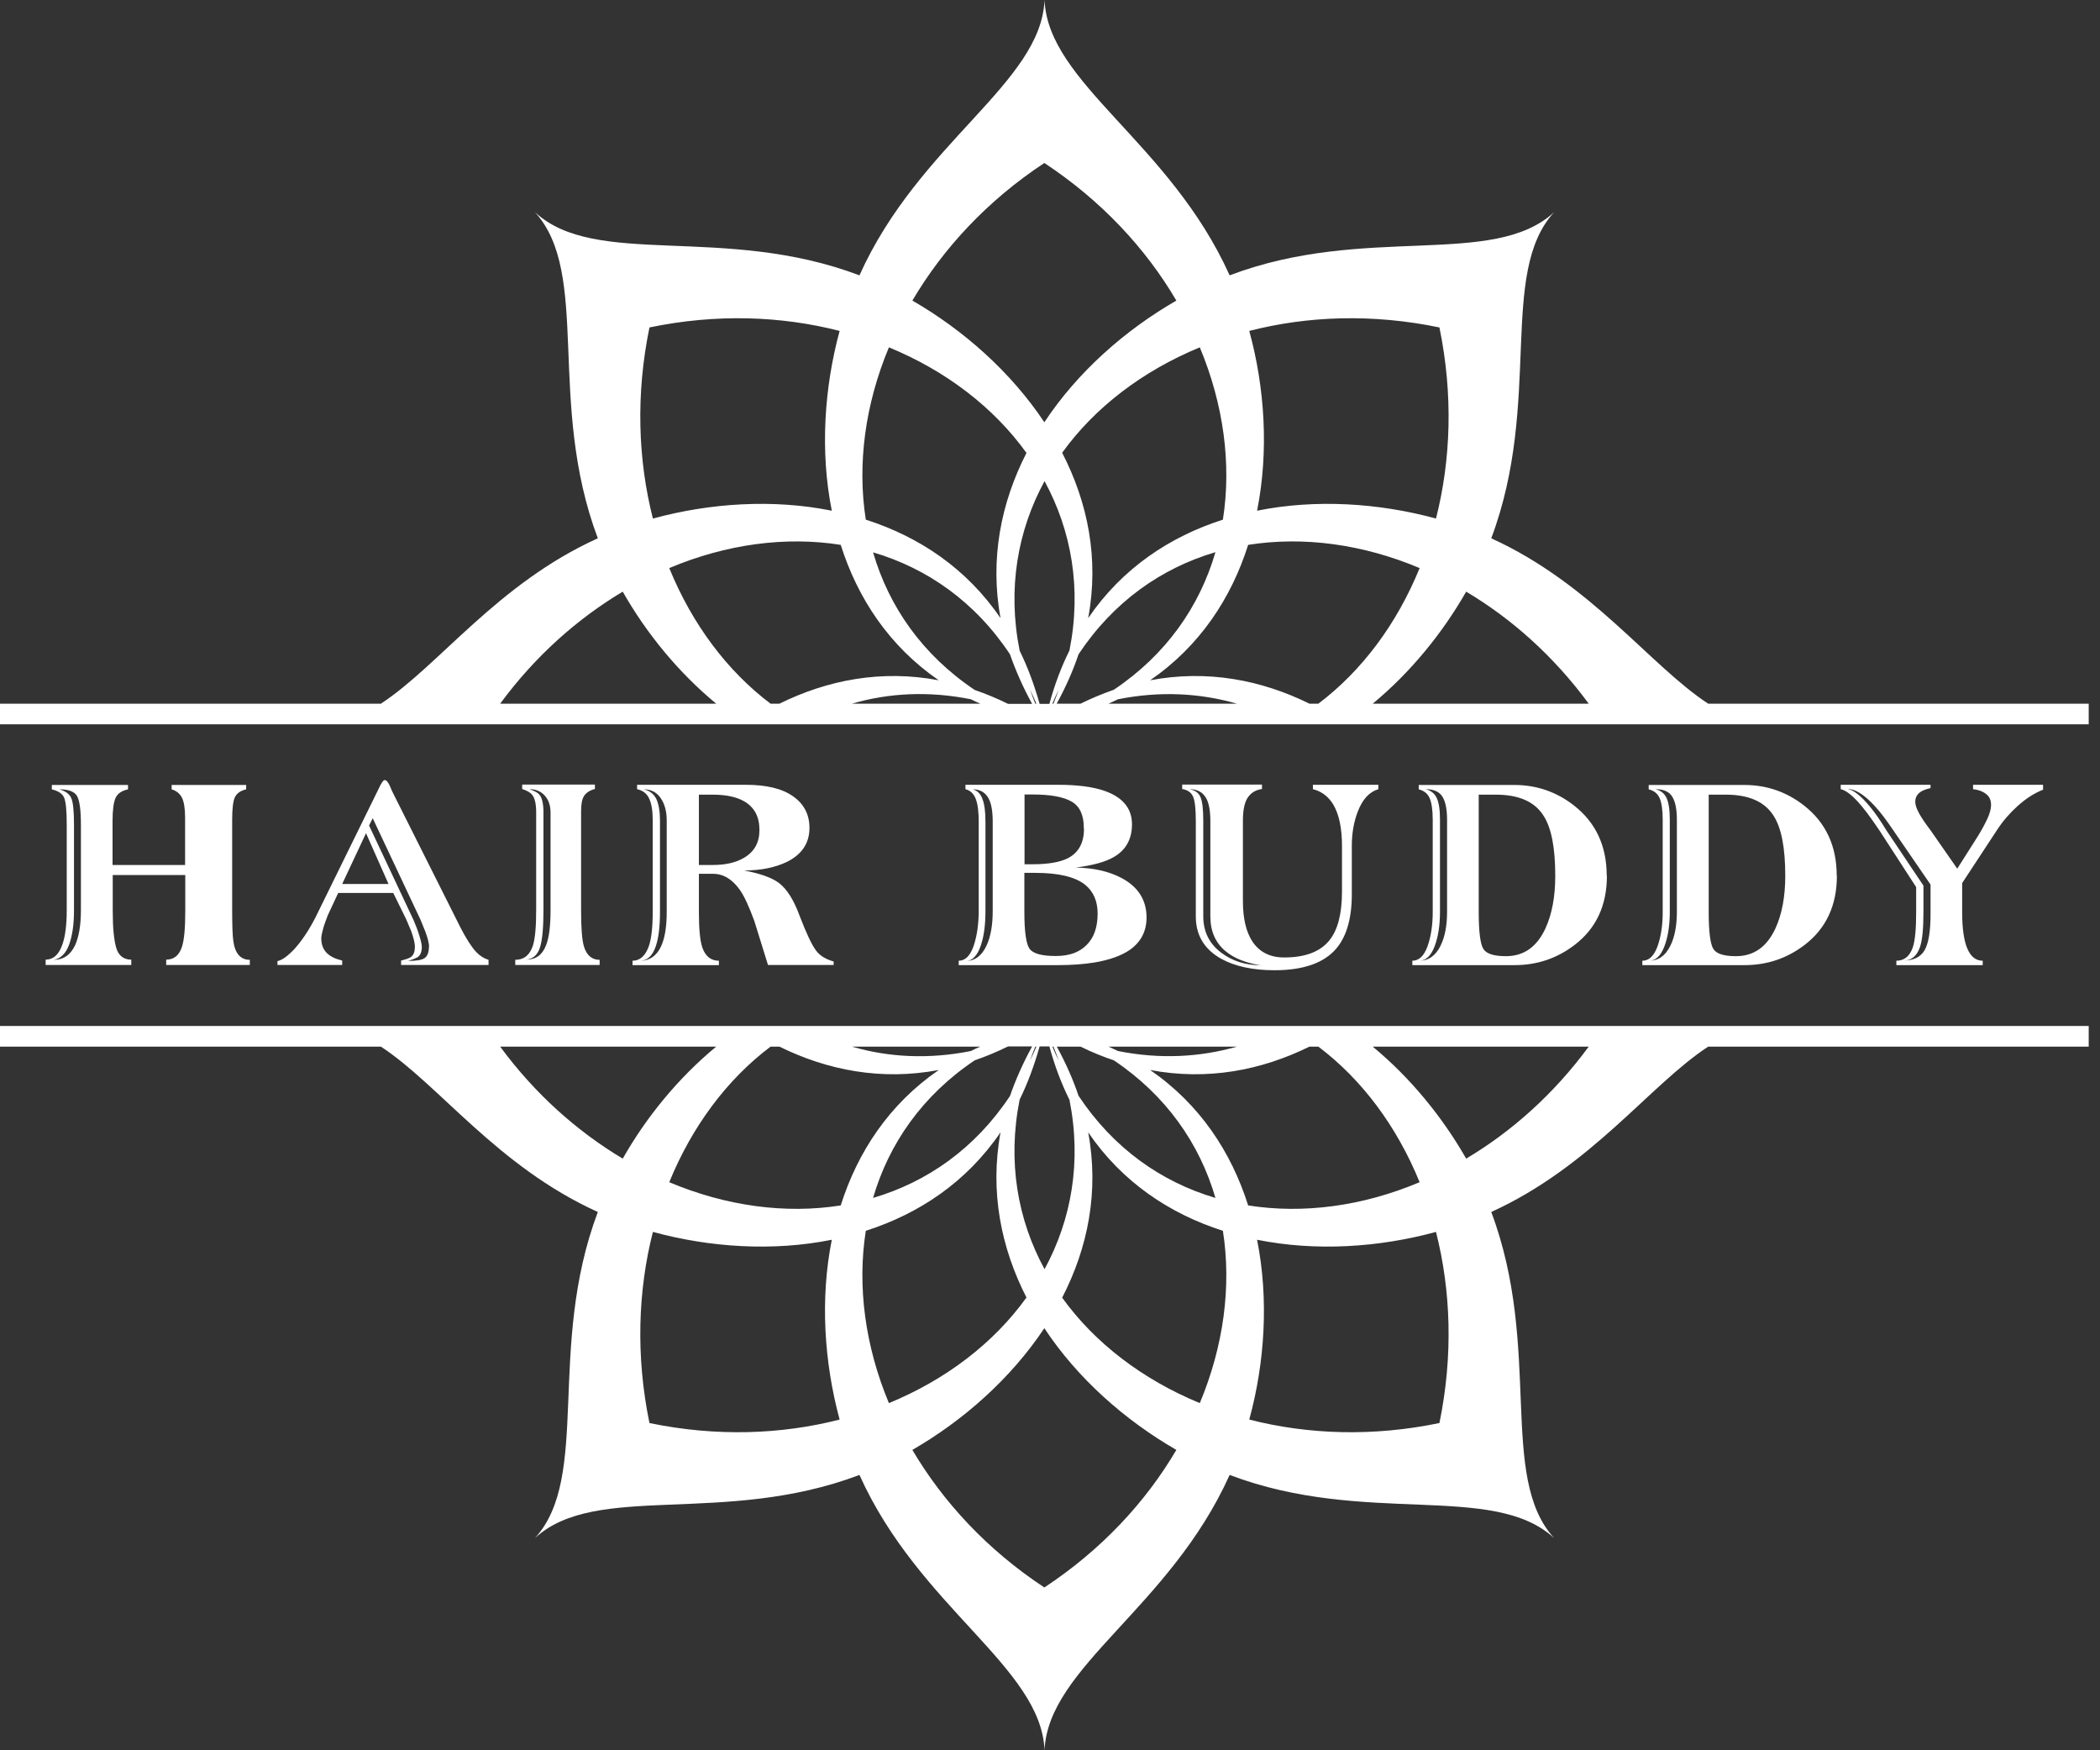<?xml version="1.0" encoding="utf-8"?><svg width="72" height="60" viewBox="0 0 72 60" fill="none" xmlns="http://www.w3.org/2000/svg">
<rect x="0" y="0" width="72" height="60" fill="#333333" stroke="none"/>
<path fill-rule="evenodd" clip-rule="evenodd" d="M28.787 48.663C26.786 49.176 24.555 49.258 22.267 48.782C21.793 46.477 21.874 44.24 22.385 42.23C24.336 42.762 26.5 42.906 28.519 42.499C28.114 44.529 28.257 46.702 28.787 48.663ZM35.196 44.485C34.323 42.781 33.93 40.852 34.304 38.816C33.138 40.526 31.505 41.61 29.685 42.192C29.386 44.09 29.66 46.145 30.477 48.099C32.428 47.297 34.067 46.044 35.189 44.485H35.196ZM35.806 45.531C34.66 47.253 33.032 48.694 31.281 49.703C32.334 51.488 33.849 53.129 35.806 54.419C37.764 53.129 39.285 51.488 40.332 49.703C38.581 48.694 36.947 47.26 35.806 45.531ZM41.928 42.192C40.108 41.61 38.474 40.526 37.309 38.816C37.689 40.852 37.296 42.781 36.417 44.485C37.539 46.044 39.179 47.291 41.136 48.099C41.953 46.145 42.227 44.096 41.928 42.192ZM49.234 42.23C47.283 42.762 45.12 42.906 43.1 42.499C43.505 44.529 43.368 46.702 42.832 48.663C44.833 49.176 47.058 49.258 49.352 48.782C49.826 46.477 49.745 44.24 49.234 42.23ZM44.895 35.879H45.201C46.697 37.006 47.894 38.616 48.673 40.526C46.728 41.347 44.69 41.622 42.794 41.322C42.215 39.493 41.136 37.852 39.434 36.68C41.392 37.05 43.243 36.693 44.895 35.879ZM36.23 35.879H37.047C37.427 36.066 37.814 36.223 38.188 36.348C39.983 37.551 41.13 39.205 41.672 41.065C39.821 40.52 38.175 39.367 36.978 37.563C36.791 37.006 36.542 36.442 36.23 35.872V35.879ZM26.419 35.879H26.724C28.376 36.693 30.227 37.05 32.185 36.68C30.483 37.852 29.404 39.493 28.825 41.322C26.936 41.622 24.891 41.347 22.946 40.526C23.726 38.616 24.922 37.006 26.419 35.879ZM38.007 35.879C38.119 35.929 38.225 35.979 38.331 36.029C39.771 36.317 41.142 36.242 42.408 35.879H38.007ZM35.495 35.879C35.432 36.041 35.37 36.198 35.314 36.361C35.389 36.204 35.464 36.048 35.532 35.879H35.495ZM35.383 35.879C35.071 36.449 34.822 37.012 34.628 37.57C33.431 39.374 31.786 40.52 29.934 41.065C30.477 39.205 31.624 37.551 33.419 36.348C33.799 36.217 34.179 36.06 34.56 35.872H35.376L35.383 35.879ZM35.981 35.879C36.162 36.542 36.392 37.15 36.667 37.701C37.091 39.825 36.735 41.81 35.813 43.508C34.89 41.81 34.535 39.825 34.959 37.695C35.233 37.138 35.457 36.536 35.644 35.872H35.987L35.981 35.879ZM36.081 35.879C36.149 36.041 36.224 36.204 36.299 36.361C36.243 36.204 36.187 36.041 36.118 35.879H36.081ZM29.211 35.879C30.477 36.248 31.848 36.317 33.288 36.029C33.394 35.979 33.5 35.922 33.612 35.879H29.211ZM17.149 35.879C18.346 37.507 19.798 38.791 21.351 39.718C22.161 38.29 23.258 36.95 24.555 35.879H17.149ZM47.065 35.879C48.361 36.95 49.452 38.29 50.269 39.718C51.827 38.791 53.273 37.507 54.47 35.879H47.065ZM2.774 31.2V28.262C2.774 27.773 2.73 27.448 2.643 27.291C2.556 27.134 2.35 27.059 2.032 27.059C2.244 27.116 2.381 27.216 2.444 27.36C2.506 27.504 2.537 27.805 2.537 28.268V31.206C2.537 31.688 2.481 32.076 2.369 32.383C2.257 32.69 2.076 32.866 1.839 32.903C2.176 32.903 2.419 32.734 2.575 32.402C2.705 32.114 2.774 31.713 2.774 31.206V31.2ZM14.712 32.459C14.712 32.346 14.668 32.164 14.581 31.932C14.556 31.876 14.506 31.744 14.419 31.532L12.779 28.049L12.654 28.299L14.175 31.532C14.25 31.707 14.319 31.882 14.375 32.064C14.431 32.245 14.462 32.377 14.462 32.465C14.462 32.621 14.419 32.734 14.331 32.803C14.275 32.841 14.157 32.891 13.989 32.941C14.275 32.941 14.469 32.91 14.562 32.841C14.655 32.772 14.705 32.646 14.705 32.465L14.712 32.459ZM13.321 30.304L12.549 28.562L11.732 30.304H13.321ZM16.744 33.079H13.752V32.928C13.932 32.884 14.051 32.841 14.101 32.797C14.188 32.728 14.225 32.609 14.225 32.452C14.225 32.333 14.182 32.158 14.101 31.926C14.076 31.87 14.02 31.738 13.932 31.525L13.483 30.611H11.595L11.239 31.375C11.152 31.594 11.096 31.763 11.065 31.889C11.034 32.008 11.015 32.102 11.015 32.164C11.015 32.383 11.084 32.559 11.221 32.684C11.333 32.791 11.501 32.872 11.732 32.928V33.079H9.513V32.947C9.668 32.916 9.862 32.778 10.092 32.534C10.348 32.252 10.591 31.889 10.816 31.45L12.966 27.072C13.066 26.852 13.141 26.74 13.191 26.74C13.265 26.74 13.346 26.865 13.44 27.116L15.79 31.801C15.989 32.189 16.17 32.465 16.326 32.634C16.457 32.772 16.6 32.859 16.75 32.903V33.085L16.744 33.079ZM18.876 31.206V27.861C18.876 27.61 18.807 27.416 18.676 27.272C18.545 27.128 18.371 27.053 18.153 27.053C18.333 27.116 18.446 27.178 18.495 27.241C18.589 27.354 18.633 27.56 18.633 27.855V31.2C18.633 31.795 18.595 32.221 18.514 32.477C18.433 32.734 18.277 32.872 18.04 32.897C18.371 32.897 18.595 32.734 18.72 32.408C18.826 32.145 18.876 31.744 18.876 31.193V31.206ZM20.559 33.079H17.666V32.903C17.966 32.903 18.165 32.74 18.271 32.415C18.346 32.177 18.383 31.776 18.383 31.206V27.855C18.383 27.567 18.34 27.36 18.246 27.247C18.19 27.172 18.072 27.103 17.903 27.047V26.896H20.397V27.047C20.222 27.09 20.104 27.172 20.029 27.278C19.954 27.391 19.923 27.567 19.923 27.817V31.206C19.923 31.801 19.954 32.208 20.017 32.433C20.11 32.747 20.291 32.903 20.559 32.903V33.079ZM22.859 31.262V28.13C22.859 27.817 22.791 27.56 22.653 27.36C22.516 27.159 22.323 27.059 22.074 27.059C22.273 27.103 22.416 27.216 22.504 27.391C22.585 27.567 22.628 27.817 22.628 28.13V31.262C22.628 31.776 22.578 32.17 22.479 32.452C22.367 32.778 22.18 32.941 21.918 32.941C22.254 32.941 22.504 32.778 22.66 32.452C22.791 32.177 22.859 31.776 22.859 31.262ZM26.038 28.45C26.038 27.999 25.864 27.673 25.521 27.473C25.253 27.316 24.885 27.241 24.436 27.241H23.962V29.652H24.436C24.872 29.652 25.234 29.571 25.515 29.402C25.864 29.195 26.038 28.882 26.038 28.456V28.45ZM28.582 33.079H26.331L25.864 31.575C25.683 31.081 25.521 30.724 25.365 30.504C25.103 30.135 24.798 29.953 24.436 29.953H23.962V31.268C23.962 31.838 24 32.245 24.081 32.484C24.187 32.784 24.374 32.934 24.648 32.934V33.085H21.687V32.934C21.936 32.934 22.123 32.772 22.242 32.446C22.335 32.183 22.379 31.782 22.379 31.256V28.124C22.379 27.805 22.342 27.56 22.261 27.385C22.186 27.209 22.042 27.097 21.843 27.053V26.903H25.571C26.281 26.903 26.824 27.034 27.198 27.303C27.572 27.567 27.753 27.93 27.753 28.381C27.753 28.907 27.491 29.295 26.967 29.552C26.568 29.74 26.088 29.84 25.515 29.84C26.076 29.947 26.475 30.091 26.712 30.273C26.98 30.479 27.21 30.843 27.403 31.362C27.64 31.983 27.834 32.396 27.983 32.59C28.114 32.765 28.314 32.884 28.582 32.96V33.079ZM37.633 31.319C37.633 30.893 37.49 30.561 37.203 30.329C36.866 30.059 36.293 29.922 35.495 29.922H35.121V31.268C35.121 31.945 35.183 32.364 35.301 32.527C35.42 32.69 35.719 32.772 36.193 32.772C36.667 32.772 37.003 32.646 37.253 32.396C37.508 32.145 37.633 31.788 37.633 31.312V31.319ZM34.036 31.218V28.174C34.036 27.823 33.992 27.554 33.899 27.379C33.787 27.166 33.606 27.059 33.357 27.059C33.512 27.103 33.625 27.216 33.687 27.397C33.756 27.579 33.787 27.836 33.787 28.18V31.225C33.787 31.701 33.737 32.089 33.631 32.402C33.512 32.759 33.338 32.941 33.114 32.941C33.431 32.941 33.668 32.759 33.83 32.402C33.968 32.102 34.036 31.707 34.036 31.225V31.218ZM37.159 28.412V28.375C37.159 27.942 37.022 27.642 36.742 27.479C36.461 27.316 36.018 27.235 35.401 27.235H35.127V29.627H35.401C35.937 29.627 36.336 29.558 36.611 29.421C36.978 29.233 37.165 28.895 37.165 28.412H37.159ZM39.31 31.45C39.31 31.92 39.123 32.283 38.749 32.553C38.456 32.759 38.038 32.91 37.508 32.997C37.147 33.054 36.735 33.085 36.28 33.085H32.87V32.934C33.095 32.934 33.263 32.765 33.382 32.427C33.494 32.089 33.556 31.688 33.556 31.218V28.174C33.556 27.836 33.525 27.573 33.456 27.391C33.388 27.209 33.269 27.097 33.101 27.053V26.903H36.286C36.935 26.903 37.465 26.971 37.864 27.109C38.493 27.328 38.811 27.711 38.811 28.256C38.811 28.769 38.599 29.145 38.181 29.383C37.901 29.546 37.471 29.665 36.885 29.74C37.508 29.753 38.032 29.872 38.462 30.103C39.023 30.404 39.31 30.855 39.31 31.45ZM43.256 33.097C42.726 33.016 42.315 32.853 42.022 32.609C41.672 32.321 41.498 31.92 41.498 31.413V28.143C41.498 27.748 41.435 27.466 41.317 27.303C41.199 27.134 41.018 27.053 40.775 27.053C40.962 27.084 41.093 27.172 41.155 27.316C41.224 27.466 41.255 27.742 41.255 28.143V31.413C41.255 31.932 41.46 32.352 41.872 32.659C42.252 32.947 42.713 33.091 43.256 33.091V33.097ZM47.258 27.053C46.946 27.147 46.709 27.404 46.547 27.836C46.416 28.18 46.348 28.569 46.348 28.988V30.661C46.348 31.538 46.142 32.189 45.737 32.603C45.307 33.041 44.627 33.26 43.698 33.26C42.956 33.26 42.352 33.129 41.878 32.872C41.292 32.546 40.999 32.064 40.999 31.413V28.143C40.999 27.729 40.968 27.454 40.906 27.31C40.843 27.166 40.719 27.078 40.532 27.047V26.896H43.268V27.047C43.05 27.078 42.888 27.178 42.776 27.347C42.663 27.523 42.614 27.786 42.614 28.137V30.886C42.614 31.475 42.72 31.932 42.932 32.264C43.175 32.634 43.536 32.822 44.029 32.822C44.746 32.822 45.263 32.628 45.581 32.233C45.868 31.876 46.011 31.319 46.011 30.561V29.001C46.011 28.387 45.911 27.917 45.712 27.579C45.544 27.303 45.313 27.128 45.014 27.053V26.903H47.258V27.053ZM53.323 30.022C53.323 29.07 53.192 28.381 52.924 27.967C52.619 27.479 52.07 27.241 51.285 27.241H50.699V31.275C50.699 31.951 50.755 32.371 50.861 32.534C50.967 32.697 51.222 32.778 51.634 32.778C52.245 32.778 52.694 32.459 52.987 31.826C53.211 31.337 53.323 30.736 53.323 30.022ZM49.614 31.262V28.105C49.614 27.755 49.564 27.491 49.458 27.316C49.352 27.141 49.159 27.053 48.879 27.053C49.059 27.097 49.19 27.203 49.259 27.354C49.334 27.51 49.371 27.761 49.371 28.099V31.256C49.371 31.726 49.309 32.12 49.184 32.446C49.059 32.772 48.885 32.934 48.654 32.934C48.978 32.934 49.221 32.765 49.39 32.421C49.539 32.12 49.614 31.732 49.614 31.256V31.262ZM55.094 30.022C55.094 31.037 54.726 31.826 53.99 32.39C53.386 32.853 52.7 33.085 51.927 33.085H48.423V32.934C48.648 32.934 48.822 32.772 48.941 32.446C49.059 32.12 49.122 31.726 49.122 31.262V28.105C49.122 27.767 49.084 27.516 49.016 27.36C48.947 27.203 48.822 27.103 48.642 27.059V26.909H51.921C52.687 26.909 53.373 27.147 53.971 27.617C54.713 28.199 55.087 29.001 55.087 30.016L55.094 30.022ZM61.209 30.022C61.209 29.07 61.078 28.381 60.81 27.967C60.504 27.479 59.956 27.241 59.17 27.241H58.584V31.275C58.584 31.951 58.641 32.371 58.746 32.534C58.852 32.697 59.108 32.778 59.52 32.778C60.13 32.778 60.579 32.459 60.872 31.826C61.097 31.337 61.209 30.736 61.209 30.022ZM57.493 31.262V28.105C57.493 27.755 57.444 27.491 57.338 27.316C57.232 27.141 57.045 27.053 56.758 27.053C56.939 27.097 57.07 27.203 57.138 27.354C57.213 27.51 57.25 27.761 57.25 28.099V31.256C57.25 31.726 57.188 32.12 57.063 32.446C56.939 32.772 56.764 32.934 56.534 32.934C56.858 32.934 57.101 32.765 57.269 32.421C57.419 32.12 57.493 31.732 57.493 31.256V31.262ZM62.979 30.022C62.979 31.037 62.611 31.826 61.876 32.39C61.271 32.853 60.586 33.085 59.812 33.085H56.309V32.934C56.534 32.934 56.708 32.772 56.827 32.446C56.945 32.12 57.007 31.726 57.007 31.262V28.105C57.007 27.767 56.97 27.516 56.901 27.36C56.833 27.203 56.708 27.103 56.527 27.059V26.909H59.806C60.573 26.909 61.259 27.147 61.857 27.617C62.599 28.199 62.973 29.001 62.973 30.016L62.979 30.022ZM66.19 31.35V30.323L64.912 28.462C64.681 28.118 64.469 27.836 64.276 27.629C63.92 27.241 63.609 27.047 63.353 27.047C63.559 27.084 63.815 27.291 64.114 27.654C64.282 27.855 64.469 28.124 64.675 28.462L65.947 30.36V31.256C65.947 31.826 65.909 32.227 65.828 32.465C65.722 32.772 65.535 32.928 65.261 32.928C65.604 32.928 65.847 32.809 65.984 32.578C66.121 32.34 66.19 31.932 66.19 31.35ZM70.048 27.072C69.755 27.184 69.462 27.372 69.169 27.636C68.907 27.873 68.671 28.143 68.471 28.45L67.274 30.273V31.268C67.274 32.377 67.511 32.934 67.979 32.934V33.085H65.018V32.934C65.286 32.934 65.473 32.784 65.579 32.484C65.66 32.245 65.697 31.845 65.697 31.268V30.41L64.438 28.468C64.126 28.005 63.877 27.673 63.677 27.46C63.447 27.216 63.26 27.084 63.11 27.053V26.903H66.19V27.015C66.04 27.053 65.928 27.09 65.847 27.147C65.728 27.228 65.666 27.341 65.666 27.485C65.666 27.592 65.71 27.723 65.803 27.892C65.897 28.061 66.028 28.249 66.19 28.462L67.106 29.778L67.798 28.688C67.935 28.468 68.047 28.262 68.135 28.074C68.222 27.886 68.265 27.723 68.265 27.598C68.265 27.429 68.209 27.303 68.091 27.216C67.979 27.128 67.829 27.072 67.648 27.053V26.903H70.048V27.066V27.072ZM8.565 33.079H5.698V32.897C5.966 32.897 6.146 32.747 6.24 32.452C6.315 32.221 6.352 31.813 6.352 31.231V29.997H3.865V31.231C3.865 31.82 3.909 32.245 3.99 32.509C4.071 32.765 4.245 32.897 4.501 32.897V33.079H1.565V32.897C1.826 32.897 2.013 32.728 2.132 32.396C2.238 32.108 2.288 31.707 2.288 31.2V28.262C2.288 27.786 2.257 27.485 2.2 27.347C2.144 27.209 2.001 27.116 1.777 27.059V26.909H4.389V27.059C4.177 27.103 4.033 27.203 3.965 27.347C3.896 27.498 3.859 27.761 3.859 28.143V29.652H6.346V28.024C6.346 27.717 6.309 27.491 6.24 27.347C6.165 27.203 6.047 27.109 5.885 27.059V26.909H8.44V27.059C8.247 27.103 8.116 27.197 8.054 27.328C7.992 27.46 7.96 27.717 7.96 28.099V31.206C7.96 31.713 7.973 32.064 7.998 32.245C8.054 32.684 8.247 32.903 8.565 32.903V33.085V33.079ZM28.787 11.344C26.786 10.83 24.555 10.748 22.267 11.225C21.793 13.53 21.874 15.766 22.385 17.776C24.336 17.244 26.5 17.1 28.519 17.507C28.114 15.478 28.257 13.298 28.787 11.344ZM35.196 15.521C34.323 17.225 33.93 19.154 34.304 21.19C33.138 19.48 31.505 18.396 29.685 17.814C29.386 15.916 29.66 13.862 30.477 11.907C32.428 12.709 34.067 13.962 35.189 15.521H35.196ZM35.806 14.475C34.66 12.753 33.032 11.312 31.281 10.304C32.334 8.519 33.849 6.878 35.806 5.587C37.764 6.878 39.285 8.519 40.332 10.304C38.581 11.312 36.947 12.747 35.806 14.475ZM41.928 17.814C40.108 18.396 38.474 19.48 37.309 21.19C37.689 19.154 37.296 17.225 36.417 15.521C37.539 13.962 39.179 12.715 41.136 11.907C41.953 13.862 42.227 15.91 41.928 17.814ZM49.234 17.776C47.283 17.244 45.12 17.1 43.1 17.507C43.505 15.478 43.368 13.298 42.832 11.344C44.833 10.83 47.058 10.748 49.352 11.225C49.826 13.53 49.745 15.766 49.234 17.776ZM44.895 24.122H45.201C46.697 22.994 47.894 21.384 48.673 19.474C46.728 18.653 44.69 18.378 42.794 18.678C42.215 20.507 41.136 22.148 39.434 23.32C41.392 22.95 43.243 23.307 44.895 24.122ZM36.23 24.122H37.047C37.427 23.934 37.814 23.777 38.188 23.645C39.983 22.443 41.13 20.789 41.672 18.929C39.821 19.474 38.175 20.626 36.978 22.43C36.791 22.988 36.542 23.552 36.23 24.122ZM26.419 24.122H26.724C28.376 23.307 30.227 22.95 32.185 23.32C30.483 22.148 29.404 20.507 28.825 18.678C26.936 18.378 24.891 18.653 22.946 19.474C23.726 21.384 24.922 22.994 26.419 24.122ZM38.007 24.122C38.119 24.071 38.225 24.021 38.331 23.971C39.771 23.683 41.142 23.758 42.408 24.122H38.007ZM35.495 24.122C35.432 23.959 35.37 23.802 35.314 23.639C35.389 23.796 35.464 23.952 35.532 24.122H35.495ZM35.383 24.122C35.071 23.552 34.822 22.988 34.628 22.43C33.431 20.626 31.786 19.48 29.934 18.935C30.477 20.796 31.624 22.449 33.419 23.652C33.799 23.783 34.179 23.94 34.56 24.128H35.376L35.383 24.122ZM35.981 24.122C36.162 23.458 36.392 22.85 36.667 22.299C37.091 20.175 36.735 18.19 35.813 16.492C34.89 18.19 34.535 20.175 34.959 22.305C35.233 22.863 35.457 23.464 35.644 24.128H35.987L35.981 24.122ZM36.081 24.122C36.149 23.959 36.224 23.796 36.299 23.639C36.243 23.796 36.187 23.959 36.118 24.122H36.081ZM29.211 24.122C30.477 23.752 31.848 23.683 33.288 23.971C33.394 24.021 33.5 24.078 33.612 24.122H29.211ZM17.149 24.122C18.346 22.493 19.798 21.209 21.351 20.282C22.161 21.71 23.258 23.05 24.555 24.122H17.149ZM47.065 24.122C48.361 23.05 49.452 21.71 50.269 20.282C51.827 21.209 53.273 22.493 54.47 24.122H47.065ZM46.111 24.829H71.613V24.122H58.566C56.565 22.812 54.57 20.019 51.129 18.453C52.887 13.774 51.36 9.37 53.286 7.272C51.191 9.208 46.809 7.673 42.159 9.439C40.108 4.879 35.931 2.856 35.813 0C35.694 2.856 31.518 4.879 29.467 9.439C24.81 7.673 20.428 9.208 18.34 7.272C20.266 9.377 18.738 13.78 20.497 18.453C17.049 20.012 15.061 22.812 13.06 24.122H0V24.829H46.111ZM46.111 35.171H71.613V35.879H58.566C56.565 37.188 54.57 39.981 51.129 41.547C52.887 46.226 51.36 50.63 53.286 52.728C51.191 50.792 46.809 52.327 42.159 50.561C40.108 55.121 35.931 57.144 35.813 60C35.694 57.144 31.518 55.121 29.467 50.561C24.81 52.327 20.428 50.792 18.34 52.728C20.266 50.623 18.738 46.22 20.497 41.547C17.049 39.987 15.061 37.188 13.06 35.879H0V35.171H46.111Z" fill="white"/>
</svg>
